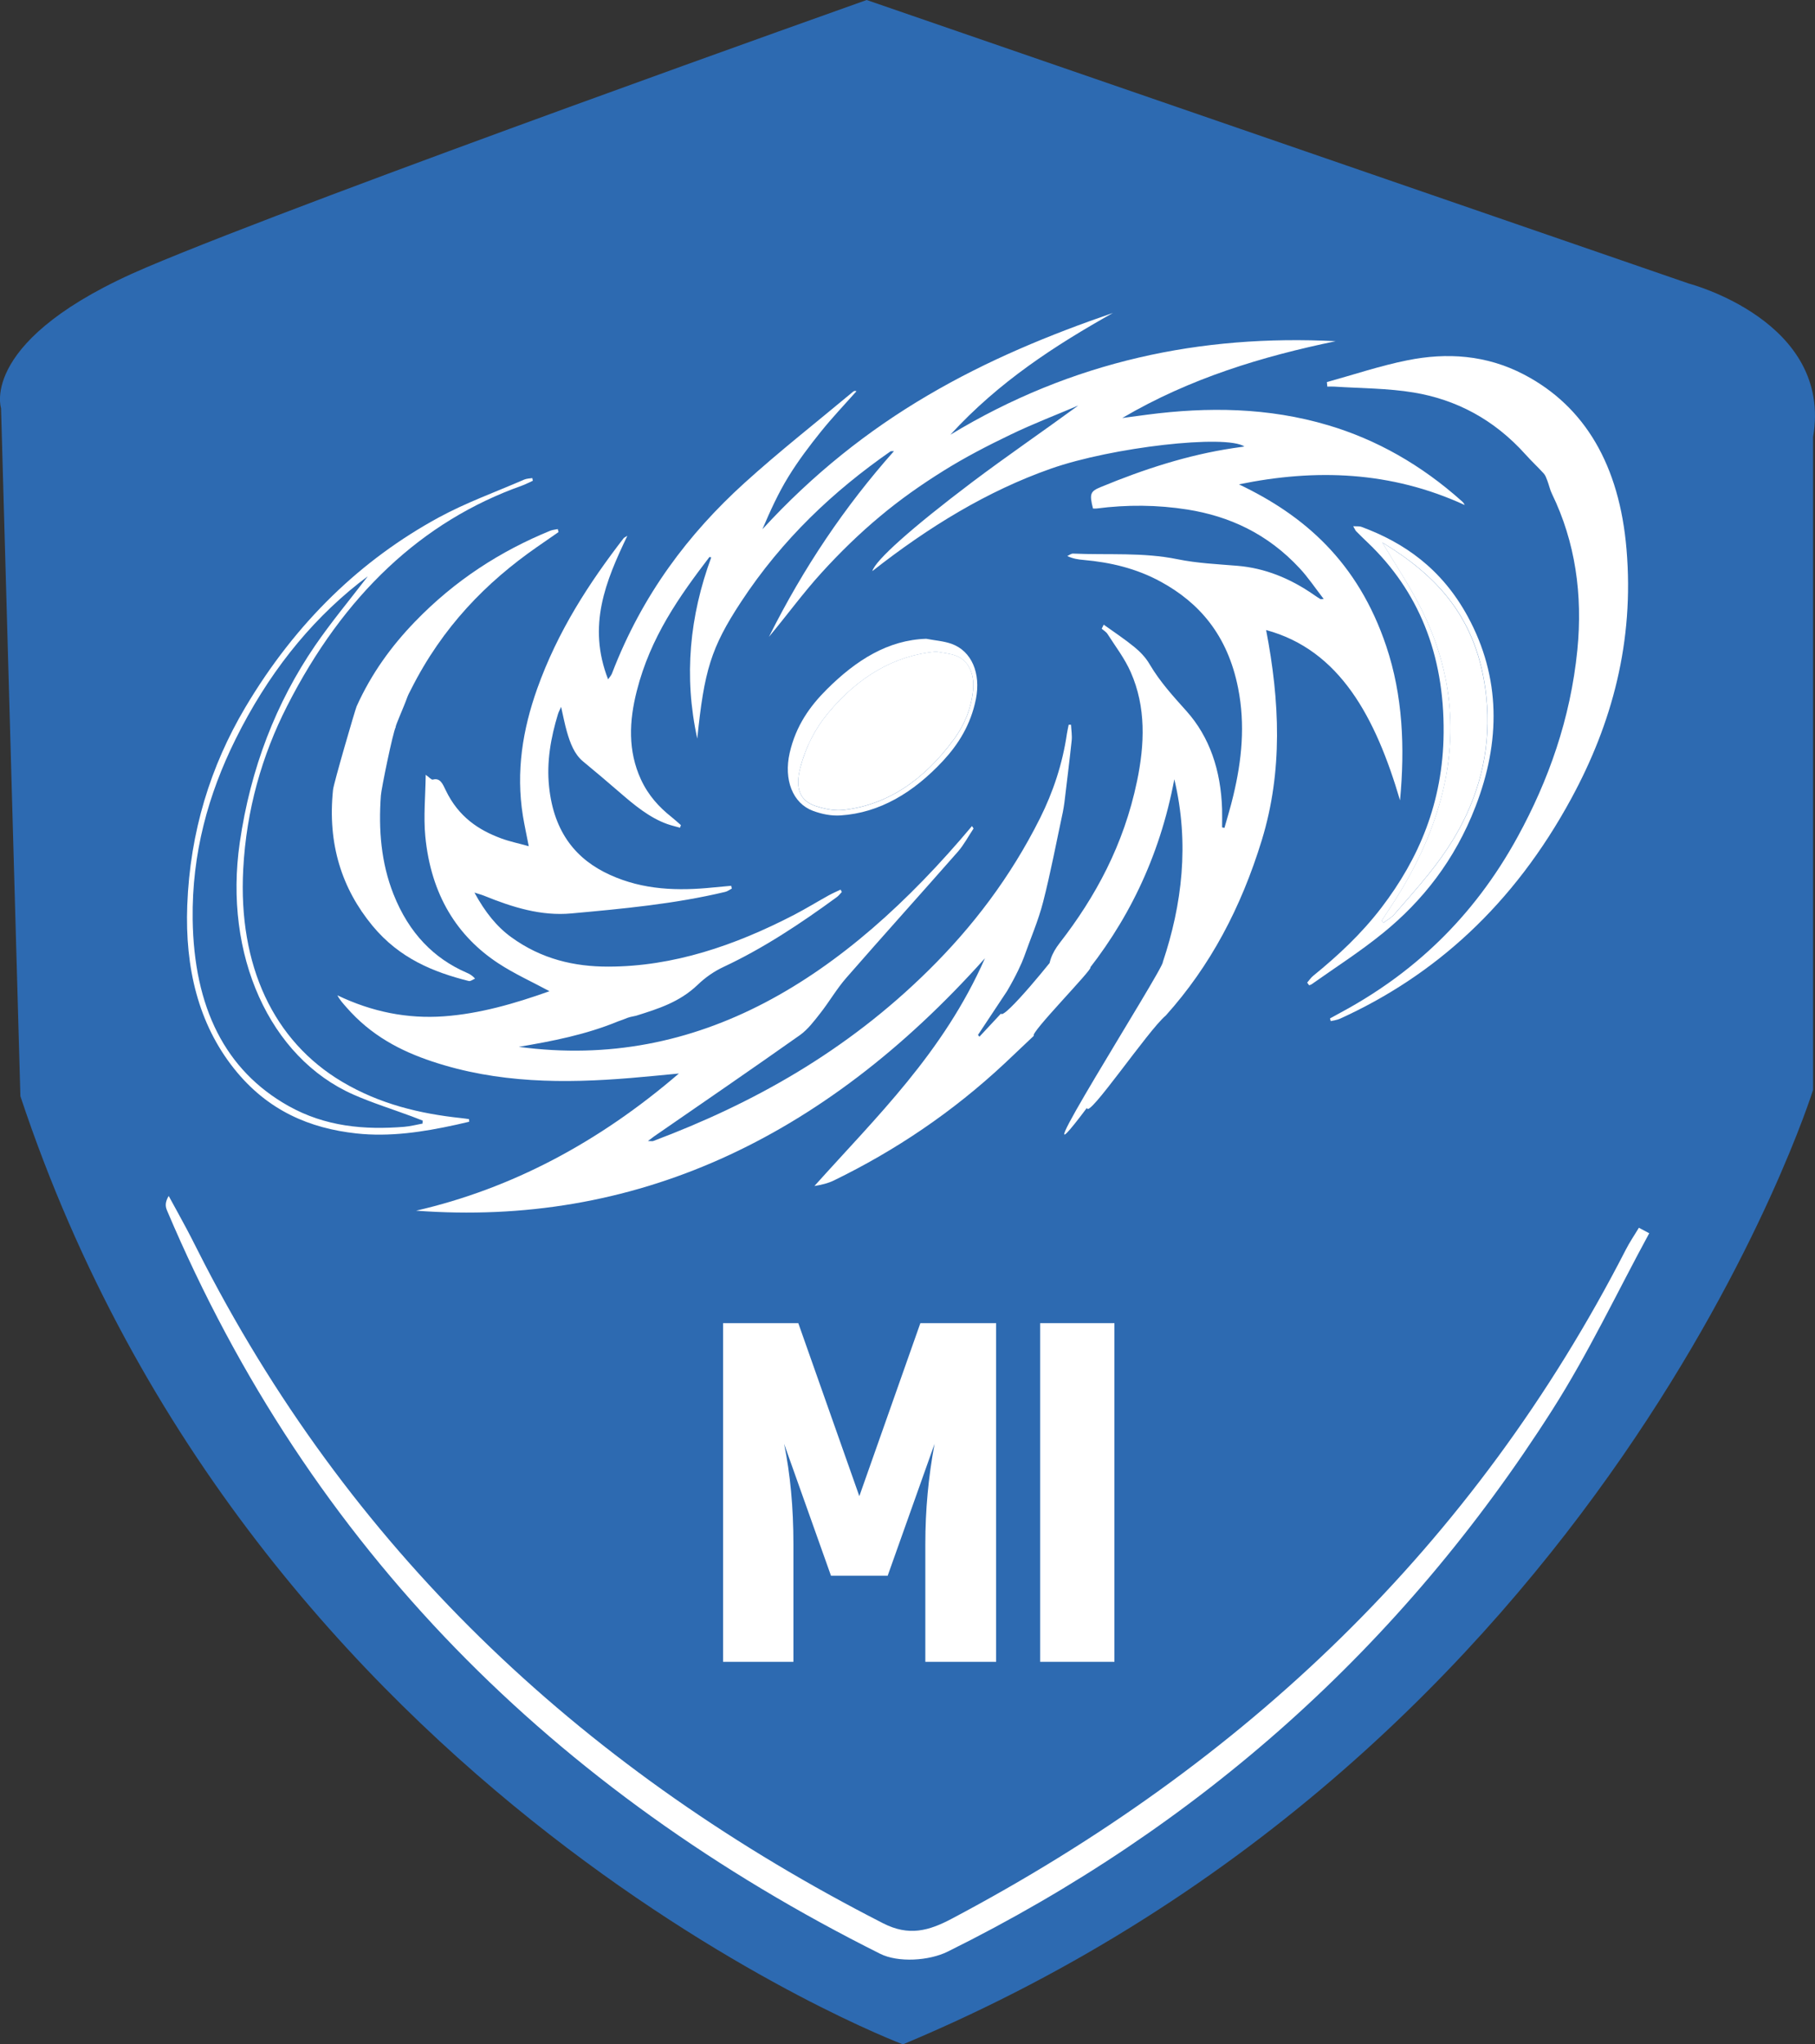 <?xml version="1.0" encoding="UTF-8"?>
<svg id="Layer_1" data-name="Layer 1" xmlns="http://www.w3.org/2000/svg" viewBox="0 0 208.19 234.46">
  <rect x="0" y="0" width="208.19" height="234.46" fill="#333333" stroke="none"/>
  <defs>
    <style>
      .cls-1 {
        fill: none;
      }

      .cls-1, .cls-2, .cls-3 {
        stroke-width: 0px;
      }

      .cls-2 {
        fill: #fff;
      }

      .cls-3 {
        fill: #2d6ab1;
      }
    </style>
  </defs>
  <g>
    <g>
      <path class="cls-2" d="M189.18,141.43c-3.67,6.75-6.97,13.75-11.09,20.22-17.29,27.17-40.52,47.88-69.37,62.17-2.15,1.07-5.7,1.29-7.77.25-37.35-18.68-65.36-46.43-81.79-85.24-.18-.43-.27-.9.19-1.67.69,1.27,1.4,2.54,2.08,3.82.7,1.32,1.36,2.67,2.05,4,17.54,33.84,44.1,58.38,77.82,75.6,2.94,1.5,5.22.88,7.88-.53,33.56-17.76,59.89-42.76,77.32-76.75.44-.86.99-1.66,1.49-2.49.4.21.79.42,1.19.63Z"/>
      <g>
        <path class="cls-2" d="M66.84,151.75h8.52v31.78h10.37v7.06h-18.89v-38.84Z"/>
        <path class="cls-2" d="M87.13,160.83c0-2.99,1.01-5.3,3.03-6.92,2.02-1.62,4.92-2.44,8.71-2.44s6.62.39,8.49,1.18v8.07c-2.28-.97-4.88-1.46-7.79-1.46-1.49,0-2.5.23-3.03.7-.52.47-.78,1.13-.78,1.99v.84c0,1.05.18,1.82.53,2.33.35.5,1.13,1.07,2.33,1.71l6.39,3.59c3.06,1.68,4.6,4.2,4.6,7.57v3.47c0,3.03-1.12,5.35-3.36,6.98-2.24,1.62-5.39,2.44-9.44,2.44s-7.11-.43-9.16-1.29v-8.13c2.54,1.08,5.42,1.62,8.63,1.62s4.82-.92,4.82-2.75v-.84c0-.86-.18-1.5-.53-1.93-.36-.43-1.02-.91-1.99-1.43l-6-3.25c-3.62-2.02-5.44-4.86-5.44-8.52v-3.53Z"/>
        <path class="cls-2" d="M112.57,161.11c0-2.95,1.13-5.3,3.39-7.03,2.26-1.74,5.48-2.61,9.67-2.61,3.14,0,5.77.36,7.9,1.07v7.96c-2.24-.86-4.48-1.29-6.72-1.29s-3.75.26-4.54.78c-.78.52-1.18,1.23-1.18,2.13v18.44c0,.9.28,1.58.84,2.05s1.39.7,2.49.7,1.95-.15,2.55-.45v-13.11h8.18v18.77c-2.91,1.57-6.37,2.35-10.37,2.35s-7.03-.82-9.11-2.47c-2.07-1.64-3.11-3.96-3.11-6.95v-20.34Z"/>
      </g>
      <path class="cls-1" d="M31.27,88.79c-.02-.45-.1-1.29-.06-1.3,2.44-.31,4.99-.93,7.28,2.26-2.86-.41-5.08-.72-7.3-1.04,0,0,.09.08.09.08Z"/>
    </g>
    <g>
      <path class="cls-2" d="M199.66,44.75c-.16.32-.3.67-.5.96-.62.89-1.47,1.54-2.36,2.13-2.46,1.65-5.15,2.86-7.87,3.99-4.74,1.97-9.61,3.55-14.51,5.07-13.21,4.1-26.42,8.22-39.63,12.34-.19.06-.41.21-.49.38-1.9,4.16-5.12,6.87-9.32,8.5-2.37.92-4.83,1.39-7.42,1.51-.47,4.71-.95,9.42-1.43,14.15h-2.64c0-.75.01-1.46,0-2.18-.05-3.02-.11-6.04-.17-9.05-.05-2.85-.11-5.7-.17-8.55-.02-1.06-.03-1.06,1.02-1.06,1.58,0,3.16.05,4.73-.04,2.32-.12,4.36-.9,5.8-2.84.94-1.27,1.4-2.72,1.44-4.3.02-.97,0-1.94,0-2.96,24.47-6.05,48.94-12.1,73.41-18.15.03.03.07.06.1.1Z"/>
      <path class="cls-2" d="M10.07,44.62c24.55,6.07,49.01,12.12,73.49,18.18,0,.94,0,1.85,0,2.77,0,3.91,2.62,6.9,6.5,7.24,1.97.17,3.95.1,5.93.13.59.01.6.02.59.61-.05,2.31-.09,4.62-.14,6.94-.08,4.32-.17,8.64-.25,12.96,0,.26-.09.34-.34.34-.65,0-1.3-.01-1.95,0-.25,0-.32-.1-.34-.34-.27-2.77-.55-5.53-.83-8.3-.19-1.83-.38-3.66-.57-5.49-.91-.1-1.81-.16-2.69-.3-4.05-.64-7.73-2.1-10.73-4.98-1.39-1.34-2.46-2.91-3.29-4.66-.09-.19-.31-.4-.51-.46-9.95-3.1-19.92-6.17-29.87-9.27-5.26-1.64-10.52-3.28-15.76-4.99-4.42-1.44-8.77-3.08-12.94-5.15-1.8-.9-3.56-1.86-5.05-3.24-.56-.52-1.06-1.08-1.26-1.97Z"/>
      <path class="cls-2" d="M111.69,144.59c-.2,0-.4-.11-.52,0-4.08,3.97-8.21,4.03-12.38,0-.57,0-.57,0-.56-1.4.06-6.78.12-13.55.18-20.33.05-6.27.11-12.53.17-18.8.05-6.06.11-12.12.17-18.18.03-2.86.1-5.71.12-8.57,0-.89.19-1.02.47-1.19.57-.35,1.15-.71,1.7-1.25.8-.81,1.36-2.3,1.74-4.31,0,.5,0,1.01,0,1.51,0,.51,0,1.02,0,1.53,0,1.33-.02,2.66-.02,3.99,0,2.61.73,4.71,1.79,5.06.81.27,1.55-.16,2.12-1.69.3-.8.47-1.72.47-2.86-.01-2.56,0-5.11,0-7.67,0-.02.01-.04.04-.13.59,3.91,1.91,5.25,3.42,5.84.37.14.48.5.49,1.44.04,7.25.12,14.51.18,21.76.03,2.89.06,5.79.08,8.68.06,6.54.11,13.08.17,19.61.05,5.58.12,11.16.19,16.96Z"/>
      <path class="cls-2" d="M45,95.62c.24,0,.38,0,.53,0,2.92-.04,5.84-.1,8.76-.12,8.25-.06,16.5-.11,24.75-.13,5.52-.01,11.05.04,16.57.06.18,0,.35,0,.5,0v5.08c-.24,0-.41,0-.57,0-12.56,0-25.12,0-37.68-.03-2.4,0-4.81-.06-7.17-.67-1.34-.34-2.61-.83-3.73-1.64-.66-.47-1.22-1.04-1.62-1.76-.12-.22-.21-.47-.35-.78Z"/>
      <path class="cls-2" d="M113.47,100.51v-5.08c.09,0,.25,0,.41,0,4.39,0,8.78,0,13.17-.01,7.08-.01,14.15-.06,21.23-.04,3.67,0,7.34.1,11,.16,1.47.02,2.93.06,4.4.08.11,0,.22.01.46.02-.25.45-.43.86-.68,1.22-.71,1-1.7,1.65-2.8,2.15-1.69.77-3.48,1.16-5.33,1.28-5.46.36-10.93.15-16.4.18-8.27.04-16.54.02-24.8.02-.19,0-.38,0-.65,0Z"/>
      <path class="cls-2" d="M89.66,84.95c-1.82-.53-3.57-1.04-5.32-1.55-7-2.05-14-4.1-21-6.14-.35-.1-.47-.24-.47-.62.02-2.42.01-4.85.01-7.27,0-.18.02-.35.03-.59.27.07.49.11.71.18,3.05.93,6.1,1.87,9.15,2.81.18.06.38.19.47.35,2.47,4.48,6.25,7.37,11.02,9,1.52.52,3.12.81,4.69,1.18.33.08.49.18.51.55.03.67.12,1.35.19,2.1Z"/>
      <path class="cls-2" d="M120.05,84.95c.09-.89.17-1.71.25-2.45,1.52-.38,3-.67,4.43-1.12,4.34-1.36,8.01-3.73,10.65-7.52.38-.54.69-1.13,1.06-1.69.1-.15.25-.31.41-.36,3.23-1,6.47-1.99,9.71-2.98.05-.02.11-.02.21-.03.02.13.06.24.06.36,0,2.52,0,5.04,0,7.56,0,.3-.12.44-.41.53-8.68,2.53-17.37,5.08-26.05,7.61-.08.02-.16.04-.32.09Z"/>
      <path class="cls-2" d="M119.2,93.73c.08-.84.15-1.61.24-2.38.01-.11.15-.28.25-.29,1.23-.16,2.47-.29,3.7-.43,1.37-.16,2.74-.32,4.11-.47,1.29-.15,2.58-.29,3.87-.44,1.37-.16,2.74-.32,4.11-.48,1.29-.15,2.58-.29,3.87-.43,1.36-.15,2.71-.32,4.07-.47,1.32-.15,2.63-.29,3.95-.44,1.1-.13,2.19-.25,3.29-.39.58-.08.65-.04.65.55,0,1.57-.01,3.13,0,4.7,0,.4-.1.55-.53.56-3,.01-6.01.05-9.01.09-2.06.03-4.12.06-6.18.09-2.03.03-4.07.06-6.1.09-2.13.03-4.26.06-6.39.09-1.15.02-2.3.04-3.44.06-.14,0-.27,0-.45,0Z"/>
      <path class="cls-2" d="M90.5,93.67c-.12.02-.21.05-.3.05-2.74-.03-5.48-.05-8.21-.09-.14,0-.33-.09-.43-.2-.95-1.12-1.88-2.25-2.81-3.38-.03-.04-.05-.09-.15-.25.52.05.96.08,1.39.13,1.37.15,2.74.31,4.11.47,1.31.15,2.63.31,3.94.46.6.07,1.21.15,1.81.19.29.02.4.12.42.42.05.73.14,1.45.22,2.2Z"/>
      <path class="cls-2" d="M104.97,44.15c-.66.7-1.23,1.31-1.77,1.88-.67-.29-1.16-1.57-.92-2.54.29-1.21,1.26-2.06,2.48-2.16,1.14-.09,2.31.65,2.72,1.72.41,1.06.12,2.32-.8,3.06-.26-.31-.53-.64-.81-.97-.27-.31-.55-.62-.89-1Z"/>
      <path class="cls-2" d="M102.97,69.56c0-.41-.01-.72,0-1.02,0-.11.06-.25.14-.32.59-.56,1.2-1.1,1.83-1.68.63.58,1.26,1.14,1.87,1.71.07.07.08.23.09.34.03.31.05.62.07,1.01-.7-.63-1.34-1.21-2.02-1.82-.64.57-1.28,1.14-1.99,1.78Z"/>
      <path class="cls-2" d="M102.97,66.24c0-.42,0-.73,0-1.03,0-.1.05-.22.12-.29.6-.57,1.21-1.13,1.84-1.72.63.59,1.27,1.14,1.85,1.74.14.14.09.46.11.71.01.15,0,.3,0,.56-.68-.61-1.29-1.17-1.95-1.77-.63.58-1.26,1.15-1.98,1.79Z"/>
      <path class="cls-2" d="M104.93,46.24c.62.63,1.16,1.17,1.67,1.72.09.1.14.27.15.4.02.34,0,.68,0,1.17-.61-.68-1.16-1.29-1.74-1.93-.67.64-1.25,1.2-1.86,1.79-.09-.79-.09-1.43.6-1.92.43-.31.74-.77,1.17-1.23Z"/>
      <path class="cls-2" d="M103.03,62.89c0-.37-.01-.71,0-1.05,0-.11.07-.24.15-.32.57-.55,1.15-1.08,1.76-1.65.61.57,1.22,1.13,1.8,1.71.09.09.08.28.1.43.02.26.03.52.05.9-.68-.63-1.3-1.2-1.95-1.79-.65.6-1.28,1.19-1.91,1.77Z"/>
      <path class="cls-2" d="M103.13,52.75c0-.35,0-.71,0-1.06,0-.09.06-.19.12-.25.52-.58,1.04-1.15,1.6-1.76.44.43.74.8,1.11,1.08.71.54.98,1.21.73,2.22-.5-.55-.97-1.05-1.43-1.57-.22-.26-.4-.28-.63-.01-.43.5-.88.99-1.33,1.48-.06-.04-.12-.08-.18-.12Z"/>
      <path class="cls-2" d="M103.09,56.22c-.02-.11-.03-.14-.03-.16-.11-.71.11-1.26.7-1.72.42-.32.72-.79,1.1-1.21.69.66,1.28,1.2,1.83,1.77.12.13.11.41.13.62.02.2,0,.41,0,.71-.66-.62-1.25-1.19-1.87-1.78-.62.59-1.21,1.16-1.85,1.76Z"/>
      <path class="cls-2" d="M103.09,59.53c-.03-.1-.03-.11-.03-.12-.13-.73.11-1.28.71-1.75.41-.32.69-.79,1.06-1.23.74.71,1.39,1.23,1.9,1.87.21.26.1.76.05,1.21-.5-.47-1.01-.92-1.48-1.41-.27-.29-.44-.25-.7.01-.47.48-.97.93-1.5,1.43Z"/>
    </g>
  </g>
  <g>
    <g>
      <g>
        <path class="cls-3" d="M103.56,234.46S29.14,206.44,2.34,125.72L.12,46.82s-2.66-7.96,16.71-16.17S99.41,0,99.41,0l94.31,32.52s16.53,4.3,14.25,17.6v74.87s-23.55,75.65-104.41,109.48Z"/>
        <path class="cls-2" d="M189.18,141.43c-3.67,6.75-6.97,13.75-11.09,20.22-17.29,27.17-40.52,47.88-69.37,62.17-2.15,1.07-5.7,1.29-7.77.25-37.35-18.68-65.36-46.43-81.79-85.24-.18-.43-.27-.9.19-1.67.69,1.27,1.4,2.54,2.08,3.82.7,1.32,1.36,2.67,2.05,4,17.54,33.84,44.1,58.38,77.82,75.6,2.94,1.5,5.22.88,7.88-.53,33.56-17.76,59.89-42.76,77.32-76.75.44-.86.99-1.66,1.49-2.49.4.21.79.42,1.19.63Z"/>
      </g>
      <g>
        <path class="cls-2" d="M114.26,151.75v38.84h-8.12v-13.51c0-3.88.35-7.71,1.06-11.49l-5.38,15.13h-6.5l-5.38-15.13c.71,3.47,1.07,7.3,1.07,11.49v13.51h-8.07v-38.84h8.63l7,19.84,7-19.84h8.69Z"/>
        <path class="cls-2" d="M119.31,151.75h8.52v38.84h-8.52v-38.84Z"/>
      </g>
      <path class="cls-1" d="M31.27,88.79c-.02-.45-.1-1.29-.06-1.3,2.44-.31,4.99-.93,7.28,2.26-2.86-.41-5.08-.72-7.3-1.04,0,0,.09.08.09.08Z"/>
    </g>
    <g>
      <path class="cls-2" d="M118.62,118.76c-1.12,1.06-2.23,2.12-3.35,3.17-6.04,5.65-12.61,10.04-19.59,13.44-.71.35-1.47.52-2.26.65,7.14-7.97,14.77-15.26,19.56-26.12-18.72,20.94-40.41,30.8-65.25,28.95,10.9-2.51,20.92-7.8,30.14-15.73-1.83.17-3.66.36-5.49.51-7.67.64-15.32.61-22.83-1.9-3.6-1.2-6.99-2.96-9.82-6.21-.36-.42-.74-.81-1.03-1.37,3.98,1.91,8.04,2.71,12.22,2.41,4.12-.3,8.12-1.46,12.11-2.88-2.02-1.09-4.03-1.99-5.9-3.22-4.64-3.06-7.7-7.76-8.35-14.58-.21-2.26.02-4.59.05-7.02.42.29.65.6.82.55.85-.23,1.13.5,1.49,1.25,1.47,3.04,3.77,4.54,6.34,5.49.99.37,2.01.57,3.17.9-.26-1.33-.49-2.39-.67-3.47-.82-5.11-.02-9.92,1.63-14.57,2.37-6.65,5.96-12.14,9.92-17.28.05-.07.13-.09.43-.28-2.5,5.22-4.61,10.3-2.21,16.46.21-.3.37-.46.45-.68,3.48-9.07,8.82-16.05,15.15-21.8,4.07-3.69,8.34-7.03,12.52-10.52.09-.07.2-.11.37-.04-1.37,1.54-2.78,3.02-4.09,4.65-1.31,1.63-2.59,3.32-3.72,5.16-1.14,1.85-2.08,3.91-2.98,6.02,5.77-6.3,12.11-11.33,18.96-15.35,6.85-4.03,13.98-6.96,21.25-9.46-6.64,3.73-13.07,7.88-18.65,13.97,14.01-8.49,28.82-11.51,44.2-10.73-8.41,1.75-16.66,4.22-24.48,8.81.95-.13,1.9-.26,2.85-.38,6.97-.91,13.91-.83,20.77,1.21,5.55,1.65,10.67,4.54,15.34,8.72.12.1.22.22.32.43-8.47-3.89-17.11-4.18-25.9-2.37,7.43,3.53,13.64,8.85,16.9,18.56,1.9,5.66,2.15,11.6,1.58,17.68-2.79-9.5-6.9-17.24-15.36-19.53,1.57,8.15,1.93,16.18-.5,24.11-2.37,7.72-5.89,14.4-11.01,20.1-1.99,1.64-9.01,12.04-9.04,10.58-9.19,12.25,8.86-16.04,8.7-16.71,2.2-6.57,3.08-13.6,1.32-20.97-1.71,9.09-5.47,16.57-10.71,22.92-.62-1.27-1.55,1.38-1.75,1.63-.62.8-1.28,1.56-1.93,2.35,0-1.23.09-2.69-.02-4.13-.13-1.67.35-2.81,1.26-3.99,4.09-5.27,7.35-11.24,8.87-18.55.89-4.26,1.04-8.52-.71-12.49-.7-1.6-1.75-2.95-2.66-4.38-.17-.27-.45-.42-.68-.62l.23-.47c1.17.84,2.37,1.63,3.5,2.55.65.53,1.3,1.19,1.76,1.98,1.22,2.07,2.74,3.71,4.25,5.4,2.63,2.95,3.93,6.76,4.07,11.23.02.69,0,1.39,0,2.09l.27.06c.34-1.22.72-2.43,1.01-3.68.98-4.05,1.39-8.16.56-12.34-1.21-6.13-4.5-9.82-8.85-12.2-2.83-1.55-5.82-2.24-8.88-2.51-.61-.05-1.21-.14-1.87-.45.22-.1.45-.29.67-.28,4,.18,8-.17,11.99.65,2.26.46,4.56.56,6.85.75,3.13.26,6.03,1.42,8.78,3.33.25.18.51.34.77.5.02.01.05,0,.35-.03-.99-1.28-1.8-2.49-2.75-3.51-3.72-4.01-8.11-5.98-12.87-6.74-3.47-.55-6.95-.57-10.43-.12-.14.02-.28,0-.41,0-.43-1.7-.3-1.97.89-2.46,4.95-2.05,9.98-3.68,15.16-4.46.43-.06.86-.13,1.32-.19-2.11-1.41-15.18.07-22.2,2.54-7.26,2.55-14,6.66-20.48,11.75.32-1.2,4.44-4.91,11.46-10.21,4-3.01,8.1-5.81,12.16-8.78-2.6,1.11-5.23,2.11-7.79,3.35-2.6,1.25-5.2,2.59-7.69,4.15-2.5,1.56-4.96,3.28-7.28,5.23-2.33,1.94-4.56,4.11-6.67,6.43-2.11,2.31-4.01,4.93-6.05,7.37,3.96-7.92,8.71-14.97,14.34-21.3-.24.02-.33-.01-.4.03-6.48,4.51-12.38,10.01-17.16,17.29-3.43,5.23-4.21,7.86-5,15.65-1.57-7.16-.87-14.07,1.6-20.78-.12-.03-.19-.06-.21-.04-3.45,4.52-6.76,9.17-8.33,15.36-.88,3.45-1.03,6.88.48,10.15.85,1.84,2.09,3.18,3.49,4.29.37.3.73.62,1.09.94l-.1.3c-.49-.14-.98-.25-1.46-.42-2.05-.73-3.8-2.19-5.53-3.69-1.37-1.19-2.75-2.35-4.14-3.5-.99-.82-1.47-2.09-1.85-3.42-.25-.87-.42-1.78-.66-2.83-.15.35-.28.57-.36.83-.81,2.67-1.32,5.43-1.02,8.31.55,5.36,3.21,8.41,6.97,10.12,3.85,1.76,7.85,1.86,11.87,1.45.68-.07,1.37-.13,2.05-.19.02.11.05.21.07.32-.25.13-.5.32-.76.38-5.83,1.39-11.73,1.93-17.64,2.47-3.47.32-6.74-.7-9.99-2.02-.29-.12-.6-.2-1.13-.37,1.23,2.26,2.57,3.92,4.23,5.12,3.46,2.51,7.23,3.38,11.14,3.37,7.42-.01,14.46-2.4,21.3-5.94,1.34-.7,2.65-1.5,3.98-2.24.44-.24.9-.44,1.35-.65.05.09.09.18.14.27-.19.2-.37.44-.58.59-4.18,3.06-8.45,5.88-12.98,8-1.07.5-2.08,1.19-2.99,2.07-2.07,1.97-4.46,2.72-7.04,3.53-1.28.26-.76.2-2.05.64-3.76,1.55-7.58,2.28-11.41,2.93,20.61,2.77,37.31-7.83,51.98-25.32.06.09.12.19.18.28-.59.89-1.11,1.87-1.78,2.64-4.26,4.85-8.57,9.62-12.81,14.48-1.08,1.23-1.96,2.75-2.98,4.05-.71.91-1.45,1.88-2.31,2.5-5.56,3.93-11.16,7.77-16.75,11.63-.17.12-.33.25-.72.54.37,0,.5.04.61,0,11.39-4.28,22.15-10.25,31.62-19.62,4.98-4.92,9.35-10.61,12.76-17.43,1.48-2.97,2.56-6.18,3.07-9.67.05-.35.14-.68.2-1.02.09,0,.18,0,.27,0,.03.62.14,1.25.07,1.85-.25,2.36-.55,4.72-.83,7.08-.04.3-.12.8-.18,1.09-.74,3.44-1.39,6.91-2.26,10.3-.56,2.18-1.45,4.21-2.19,6.31-.24.68-.93,2.19-1.95,3.92-1.11,1.67-2.22,3.34-3.33,5.02l.16.21c.87-.93,1.74-1.87,2.47-2.65.33.77,6.35-6.66,6.74-7.31.14.2,2.96,2.14,3.52,2.01.35.14-7.03,7.62-6.48,7.84h-.01Z"/>
      <path class="cls-2" d="M152.2,43.82c3.08-.85,6.13-1.88,9.24-2.5,4.53-.91,9.05-.62,13.36,1.63,7.01,3.66,10.96,10.43,11.77,20.04.9,10.59-1.67,20.01-6.34,28.6-6.64,12.23-15.69,20.32-26.54,25.25-.33.15-.7.18-1.05.27-.03-.1-.05-.2-.08-.31.4-.22.81-.45,1.22-.67,8.17-4.39,15.17-10.77,20.31-20.17,3.53-6.45,6.05-13.51,6.84-21.4.63-6.36-.23-12.4-2.91-17.92-.23-.46-.34-1.02-.53-1.51-.11-.29-.22-.62-.41-.82-.67-.74-1.4-1.41-2.07-2.16-3.69-4.12-8.06-6.33-12.83-7.13-3.01-.5-6.07-.48-9.11-.68-.27-.02-.54,0-.82,0-.02-.17-.04-.35-.05-.52Z"/>
      <path class="cls-2" d="M64.07,61.02c-.84.58-1.67,1.15-2.51,1.74-5.77,4.02-10.8,9.12-14.41,16.3-.16.31-.33.62-.45.95-.4,1.13-1.39,3.29-1.31,3.38-.33.62-1.65,7.08-1.7,7.83-.29,3.94.03,7.75,1.44,11.32,1.79,4.53,4.68,7.4,8.38,9.01.32.14.64.29.98.69-.24.09-.5.32-.72.27-4.06-1.02-7.95-2.59-11.05-6.34-3.49-4.23-5.17-9.35-4.52-15.59.07-.72,2.55-9.23,2.71-9.58,1.71-3.79,4.01-6.92,6.65-9.66,4.64-4.82,9.89-8.15,15.55-10.47.28-.11.58-.13.87-.19.03.12.06.24.09.36Z"/>
      <path class="cls-2" d="M61.11,55.14c-.42.19-.83.41-1.25.56-11.45,4.07-20.43,12.52-26.92,25.26-2.89,5.67-4.68,11.91-5.04,18.72-.59,11.08,3.49,19.73,11.35,24.39,4.33,2.57,8.93,3.66,13.64,4.16.3.03.61.08.91.12,0,.1.01.2.02.3-.51.12-1.02.24-1.52.35-3.78.83-7.59,1.41-11.43.99-5.28-.58-10.15-2.56-14.03-7.44-4.07-5.12-5.63-11.53-5.36-18.72.32-8.46,2.68-15.98,6.64-22.67,5.85-9.87,13.38-17.01,22.22-21.82,3.17-1.72,6.51-2.91,9.77-4.33.3-.13.63-.13.95-.18l.06.3ZM42.21,66.08c-.45.34-.76.57-1.08.82-5.77,4.58-10.48,10.55-14.12,17.9-3.12,6.3-5.01,13.07-4.91,20.64.14,10.12,3.74,17.32,10.97,21.39,4.25,2.39,8.75,2.77,13.31,2.4.7-.06,1.39-.24,2.09-.37,0-.11.02-.23.02-.34-.42-.16-.84-.33-1.27-.49-2.23-.83-4.49-1.53-6.67-2.49-9.63-4.24-14.91-16.02-13.05-28.89,1.24-8.57,4.18-16.08,8.63-22.59,1.87-2.73,3.96-5.22,6.07-7.98Z"/>
      <path class="cls-2" d="M149.94,112.69c.24-.27.45-.59.72-.8,2.8-2.28,5.48-4.76,7.81-7.81,4.25-5.56,7.05-12.02,7.12-20.01.09-9.17-2.98-16.36-8.65-21.79-.46-.44-.93-.89-1.38-1.35-.1-.1-.16-.27-.34-.58.41.03.7-.02.96.08,4.89,1.81,9.2,4.8,12.18,10.28,3.8,6.99,3.77,14.35.89,21.79-2.38,6.17-6.11,10.85-10.59,14.49-2.64,2.15-5.45,3.94-8.19,5.88-.09.07-.21.09-.31.13-.07-.1-.14-.21-.22-.31ZM158.57,62.23c1.54,2.59,3.12,4.94,4.42,7.52,3.72,7.38,4.46,15.22,1.83,23.45-1.36,4.26-3.38,7.97-5.7,11.43-.21.31-.41.64-.62.95.06.09.12.18.18.26.43-.33.91-.57,1.27-.99,2.65-3.06,5.4-6.02,7.46-9.82,2.47-4.55,3.65-9.59,3.08-15.11-.94-9.17-5.86-14.01-11.91-17.69Z"/>
      <path class="cls-2" d="M106.24,73.26c.97.19,1.97.25,2.91.58,2.3.83,3.38,3.36,2.79,6.34-.59,2.94-2.01,5.18-3.77,7.08-3.41,3.66-7.28,5.97-11.76,6.26-1.05.07-2.15-.15-3.17-.53-2.32-.87-3.36-3.57-2.66-6.64.71-3.11,2.32-5.36,4.26-7.29,3.36-3.35,7.02-5.66,11.4-5.8ZM107.41,74.73c-4.83.44-8.96,2.88-12.46,7.1-1.45,1.75-2.55,3.87-3.18,6.33-.57,2.23-.02,3.68,1.74,4.27,1.05.35,2.18.59,3.25.47,5.04-.58,9.24-3.43,12.69-8.15,1.15-1.58,1.95-3.42,2.17-5.61.18-1.88-.56-3.42-1.98-3.94-.72-.26-1.48-.31-2.23-.46Z"/>
      <path class="cls-1" d="M42.21,66.08c-2.11,2.76-4.21,5.24-6.07,7.98-4.45,6.51-7.39,14.02-8.63,22.59-1.86,12.87,3.42,24.64,13.05,28.89,2.19.97,4.45,1.67,6.67,2.49.42.16.84.33,1.27.49,0,.11-.02.23-.02.34-.7.12-1.39.31-2.09.37-4.56.38-9.07,0-13.31-2.4-7.23-4.07-10.83-11.27-10.97-21.39-.11-7.57,1.78-14.34,4.91-20.64,3.64-7.35,8.35-13.33,14.12-17.9.31-.25.63-.48,1.08-.82Z"/>
      <path class="cls-2" d="M158.57,62.23c6.05,3.69,10.96,8.52,11.91,17.69.57,5.53-.61,10.56-3.08,15.11-2.06,3.8-4.81,6.76-7.46,9.82-.36.42-.85.67-1.27.99-.06-.09-.12-.18-.18-.26.21-.32.41-.64.62-.95,2.32-3.47,4.34-7.18,5.7-11.43,2.63-8.24,1.89-16.07-1.83-23.45-1.3-2.58-2.88-4.92-4.42-7.52Z"/>
      <path class="cls-2" d="M107.41,74.73c.75.15,1.51.2,2.23.46,1.42.51,2.16,2.05,1.98,3.94-.22,2.19-1.02,4.03-2.17,5.61-3.44,4.72-7.65,7.57-12.69,8.15-1.07.12-2.2-.12-3.25-.47-1.76-.59-2.31-2.04-1.74-4.27.63-2.45,1.72-4.57,3.18-6.33,3.5-4.22,7.63-6.66,12.46-7.1Z"/>
    </g>
  </g>
</svg>